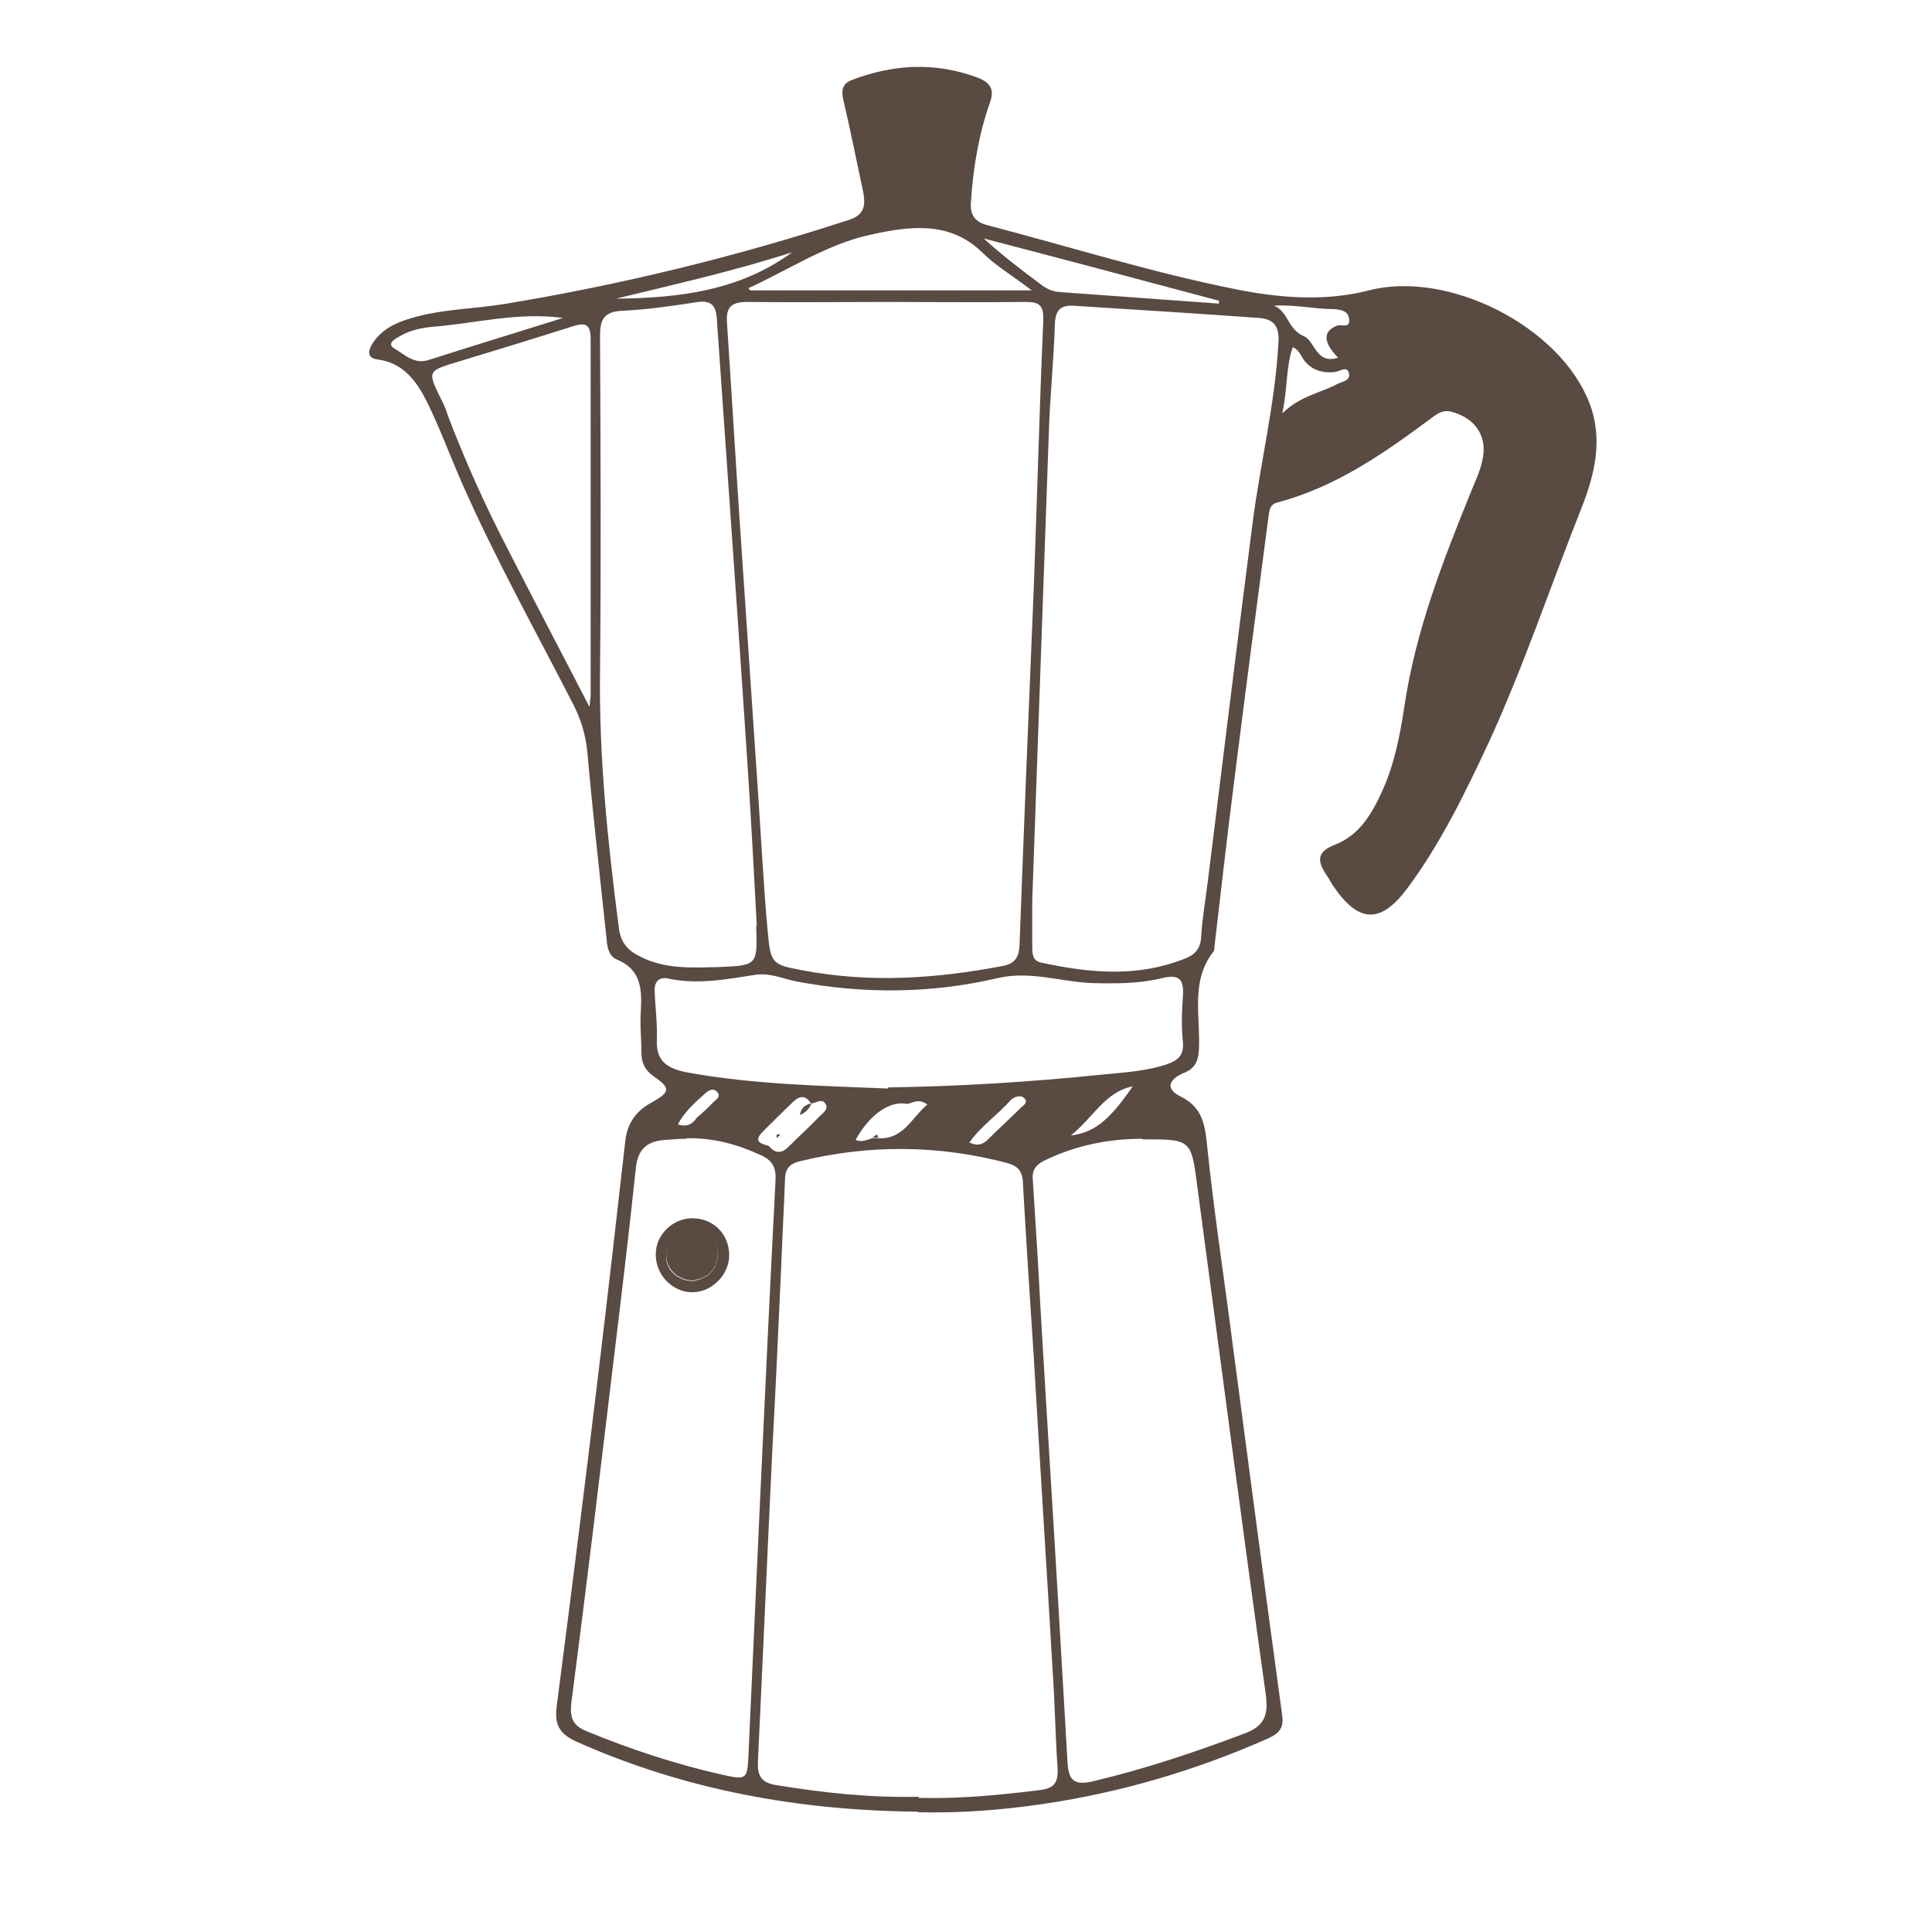 <?xml version="1.0" encoding="UTF-8"?>
<svg id="Layer_1" xmlns="http://www.w3.org/2000/svg" viewBox="0 0 35 35">
  <defs>
    <style>
      .cls-1 {
        fill: #594a42;
      }
    </style>
  </defs>
  <path class="cls-1" d="M16.62,32.82c-2.14-.02-4.21-.39-6.18-1.27-.33-.15-.4-.33-.35-.68.26-2,.51-3.99.75-5.99.17-1.41.33-2.82.49-4.23.04-.31.2-.53.48-.68.34-.19.34-.26.02-.48-.15-.11-.21-.24-.21-.42,0-.26-.03-.51-.01-.77.02-.39,0-.74-.44-.92-.14-.06-.17-.22-.18-.36-.12-1.13-.25-2.27-.35-3.4-.03-.3-.11-.57-.24-.83-.69-1.35-1.43-2.67-2.04-4.06-.21-.48-.39-.97-.62-1.44-.19-.38-.43-.72-.91-.78-.2-.03-.15-.18-.08-.29.16-.25.41-.37.68-.45.55-.17,1.13-.17,1.69-.26,2.13-.35,4.22-.86,6.27-1.53.27-.09.29-.26.25-.49-.12-.56-.23-1.12-.36-1.67-.04-.17-.03-.3.15-.37.76-.29,1.52-.33,2.29-.04.23.09.3.22.21.46-.2.57-.3,1.17-.34,1.78-.02.23.06.37.3.43,1.53.4,3.05.88,4.6,1.18.74.14,1.54.2,2.31,0,1.44-.37,3.45.65,3.99,2.03.26.67.1,1.31-.15,1.94-.56,1.41-1.04,2.85-1.67,4.22-.43.92-.87,1.83-1.48,2.65-.48.64-.88.62-1.33-.04-.05-.07-.08-.14-.13-.21-.17-.25-.18-.42.16-.55.44-.17.67-.57.85-.97.22-.48.32-1,.4-1.52.2-1.37.7-2.65,1.22-3.93.07-.17.15-.34.19-.52.11-.44-.11-.78-.55-.9-.15-.04-.24.02-.35.1-.86.64-1.74,1.26-2.8,1.54-.16.04-.15.15-.17.26-.21,1.59-.42,3.18-.62,4.78-.13,1-.24,2.01-.36,3.02,0,.02,0,.05-.01.07-.43.54-.24,1.18-.27,1.78-.01.21-.07.35-.28.43-.28.12-.32.29-.06.42.41.2.45.52.49.91.12,1.17.3,2.33.45,3.5.3,2.27.6,4.55.91,6.82.03.23-.08.32-.25.4-1.31.58-2.66.98-4.08,1.19-.75.11-1.5.17-2.26.15ZM12.6,20.27c.1-.09.21-.18.3-.28.05-.06.19-.12.08-.22-.08-.07-.17,0-.24.07-.18.16-.35.32-.46.53.16.05.25,0,.33-.1,0,0,0,0,0,0ZM15.9,20.62c.47.03.61-.37.9-.61-.15-.11-.25-.04-.36-.01-.31-.07-.68.18-.94.65.11.05.2,0,.3-.03.04,0,.07,0,.11,0ZM13.93,20.76c.11.14.23.14.35.02.19-.19.39-.37.57-.56.06-.06.17-.13.1-.23-.07-.1-.17,0-.26,0-.09-.15-.2-.14-.31-.04-.19.18-.38.37-.56.55-.18.18-.04.22.11.26ZM16.06,5.47c-.84,0-1.68.01-2.52,0-.3,0-.39.1-.37.38.08,1.2.15,2.39.23,3.59.11,1.63.22,3.25.33,4.88.06.86.1,1.72.18,2.58.05.55.08.58.64.68,1.21.23,2.41.15,3.61-.08.22-.04.3-.15.31-.38.08-2.18.17-4.35.26-6.53.06-1.59.1-3.19.17-4.78.01-.27-.06-.34-.32-.34-.84.01-1.68,0-2.52,0ZM16.64,32.57c.74.02,1.46-.05,2.19-.14.26-.03.34-.13.33-.38-.04-.59-.05-1.19-.09-1.78-.11-1.88-.23-3.76-.34-5.65-.07-1.07-.14-2.14-.2-3.21-.01-.2-.1-.29-.28-.34-1.25-.33-2.51-.34-3.77-.03-.2.05-.26.16-.26.35-.02.54-.05,1.07-.07,1.6-.05,1.1-.1,2.21-.16,3.31-.09,1.87-.17,3.74-.26,5.62-.01.26.07.38.34.42.85.14,1.71.23,2.57.21ZM18.7,16.3s0,0,0,0c0,.28,0,.56,0,.84,0,.13,0,.27.17.3.88.19,1.75.27,2.61-.08.18-.07.27-.19.28-.39.02-.34.08-.67.12-1,.27-2.16.53-4.32.81-6.48.14-1.1.41-2.17.47-3.28.02-.28-.07-.43-.35-.45-1.11-.08-2.23-.15-3.34-.22-.25-.02-.35.07-.36.33-.02.66-.09,1.32-.11,1.99-.1,2.82-.2,5.63-.3,8.45ZM20.69,20.63c-.61,0-1.2.12-1.76.39-.15.07-.24.17-.22.35.05.78.1,1.56.14,2.34.11,1.88.23,3.76.34,5.65.05.86.1,1.72.15,2.58.02.31.12.41.46.33.93-.22,1.83-.52,2.73-.86.39-.14.45-.35.4-.72-.43-3.07-.83-6.13-1.24-9.2-.11-.85-.11-.85-.99-.85ZM12.44,20.63c-.13,0-.26.01-.38.02-.32.02-.5.15-.54.5-.13,1.24-.28,2.47-.43,3.71-.24,2-.48,4-.74,5.99-.03.27.03.41.27.51.8.33,1.62.6,2.46.79.45.1.46.09.48-.38.07-1.54.14-3.07.21-4.61.09-1.93.18-3.86.28-5.79.01-.22-.06-.35-.26-.44-.43-.2-.87-.32-1.35-.31ZM13.71,16.77c-.05-.95-.1-1.87-.16-2.79-.13-2-.27-3.99-.41-5.99-.05-.72-.1-1.44-.15-2.16-.01-.21-.04-.4-.34-.36-.46.07-.92.14-1.39.16-.33.02-.39.17-.39.46.01,2.03.02,4.05,0,6.08-.02,1.55.14,3.09.34,4.63.03.27.16.42.39.53.45.23.93.2,1.4.19.72-.03.72-.03.7-.72,0-.02,0-.05,0-.04ZM16.08,19.7c1.33-.02,2.59-.1,3.86-.23.4-.04.81-.06,1.2-.19.2-.07.31-.16.29-.4-.03-.28-.02-.56,0-.84.02-.29-.06-.4-.38-.32-.41.1-.82.1-1.25.09-.58-.02-1.13-.23-1.73-.09-1.2.28-2.42.29-3.64.06-.25-.05-.48-.16-.75-.12-.52.08-1.03.18-1.56.07-.17-.04-.27.04-.26.23.01.29.05.58.04.87-.02.41.2.53.56.6,1.22.22,2.45.24,3.63.29ZM10.68,12.8c.01-.12.02-.16.02-.2,0-2.16,0-4.31,0-6.47,0-.26-.1-.29-.32-.22-.69.22-1.38.43-2.07.64-.57.17-.57.17-.32.68.05.09.09.19.12.29.32.84.69,1.66,1.1,2.45.47.92.95,1.83,1.46,2.82ZM13.56,5.22s.02.03.03.04h5.1c-.35-.27-.66-.45-.9-.69-.6-.59-1.37-.46-2.01-.32-.77.16-1.48.63-2.22.97ZM22.08,5.49s0-.03.01-.04c-1.42-.38-2.85-.76-4.27-1.13.33.3.67.56,1.02.82.1.08.21.14.35.15.96.07,1.93.14,2.89.21ZM10.21,5.76c-.85-.11-1.6.1-2.37.16-.22.02-.44.07-.63.19-.07.04-.2.12-.07.2.19.11.36.3.63.21.78-.25,1.57-.49,2.43-.76ZM23.08,5.54c.25.09.25.43.54.55.2.08.22.52.62.39-.28-.29-.27-.48-.02-.58.08-.03.25.06.22-.13-.02-.14-.15-.16-.27-.17-.37,0-.74-.09-1.1-.06ZM11.16,5.41c1.13-.01,2.24-.14,3.19-.84-1.05.34-2.12.58-3.19.84ZM23.24,7.48c.32-.31.68-.36.98-.52.09-.05.27-.06.21-.22-.04-.11-.16-.01-.25,0-.2.02-.37-.02-.51-.16-.09-.08-.11-.23-.25-.29-.13.37-.09.75-.19,1.19ZM20.52,19.68c-.5.1-.71.56-1.12.89.41-.05.69-.26,1.12-.89ZM17.57,20.7c.17.08.26.01.34-.07.18-.18.37-.35.55-.53.05-.06.19-.12.09-.21-.06-.06-.19-.02-.25.05-.23.26-.52.45-.74.76Z"/>
  <path class="cls-1" d="M15.89,20.55s.01.04.02.06c-.04,0-.07,0-.11,0,.03-.02.06-.04.09-.06Z"/>
  <path class="cls-1" d="M11.88,22.72c0-.36.32-.66.68-.65.38.01.65.3.65.67,0,.37-.34.69-.7.67-.35-.02-.64-.33-.63-.7ZM12.57,23.2c.21-.03.4-.16.43-.42.03-.28-.19-.48-.48-.47-.27,0-.43.15-.45.43-.02.25.2.47.5.47Z"/>
  <path class="cls-1" d="M14.49,20.2c.02-.12.09-.19.21-.21-.04.1-.11.17-.21.21Z"/>
  <path class="cls-1" d="M14.42,20.27s.05-.05.07-.07c-.02.02-.05.05-.07.07Z"/>
  <path class="cls-1" d="M14.35,20.34s.05-.05.07-.07c-.02.02-.05.05-.07.07Z"/>
  <path class="cls-1" d="M14.28,20.41s.05-.05.07-.07c-.02.02-.05.05-.07.07Z"/>
  <path class="cls-1" d="M14.21,20.48s.05-.05.07-.07c-.02.02-.05.05-.07.07Z"/>
  <path class="cls-1" d="M14.14,20.55s.05-.05.07-.07c-.02.02-.05.05-.07.07Z"/>
  <path class="cls-1" d="M14.07,20.62s0-.05,0-.07c0,0,0,0,0,0,.02,0,.05,0,.07,0-.02.02-.05.05-.07.07Z"/>
  <path class="cls-1" d="M14,20.69s.05-.05.07-.07c-.02.02-.05.05-.07.07Z"/>
  <path class="cls-1" d="M13.93,20.76s.05-.05.07-.07c-.02.02-.05.05-.07.07Z"/>
  <path class="cls-1" d="M14.07,20.55s0,0,0,0,0,0,0,0Z"/>
  <path class="cls-1" d="M16.24,20.2s-.05.05-.07.07c.02-.02.05-.05.07-.07Z"/>
  <path class="cls-1" d="M16.17,20.27s-.05.05-.07.07c.02-.02.05-.05.07-.07Z"/>
  <path class="cls-1" d="M16.1,20.34s-.05.05-.07.07c.02-.02.05-.05.07-.07Z"/>
  <path class="cls-1" d="M16.03,20.41l-.07.07s.05-.05.07-.07Z"/>
  <path class="cls-1" d="M16.38,20.06s-.05.05-.07.07c.02-.02.05-.05.07-.07Z"/>
  <path class="cls-1" d="M15.96,20.48s-.05.05-.07.07c.02-.02.05-.05.07-.07Z"/>
  <path class="cls-1" d="M16.31,20.13s-.05.05-.07.07c.02-.02.05-.05.07-.07Z"/>
  <path class="cls-1" d="M16.45,19.99s-.05.05-.07.07c.02-.02.05-.05.07-.07Z"/>
  <path class="cls-1" d="M12.6,20.27s0,0,0,0c0,0,0,0,0,0Z"/>
  <path class="cls-1" d="M12.57,23.2c-.29,0-.51-.22-.5-.47.02-.28.17-.42.45-.43.29,0,.51.19.48.47-.03.26-.21.39-.43.42Z"/>
</svg>